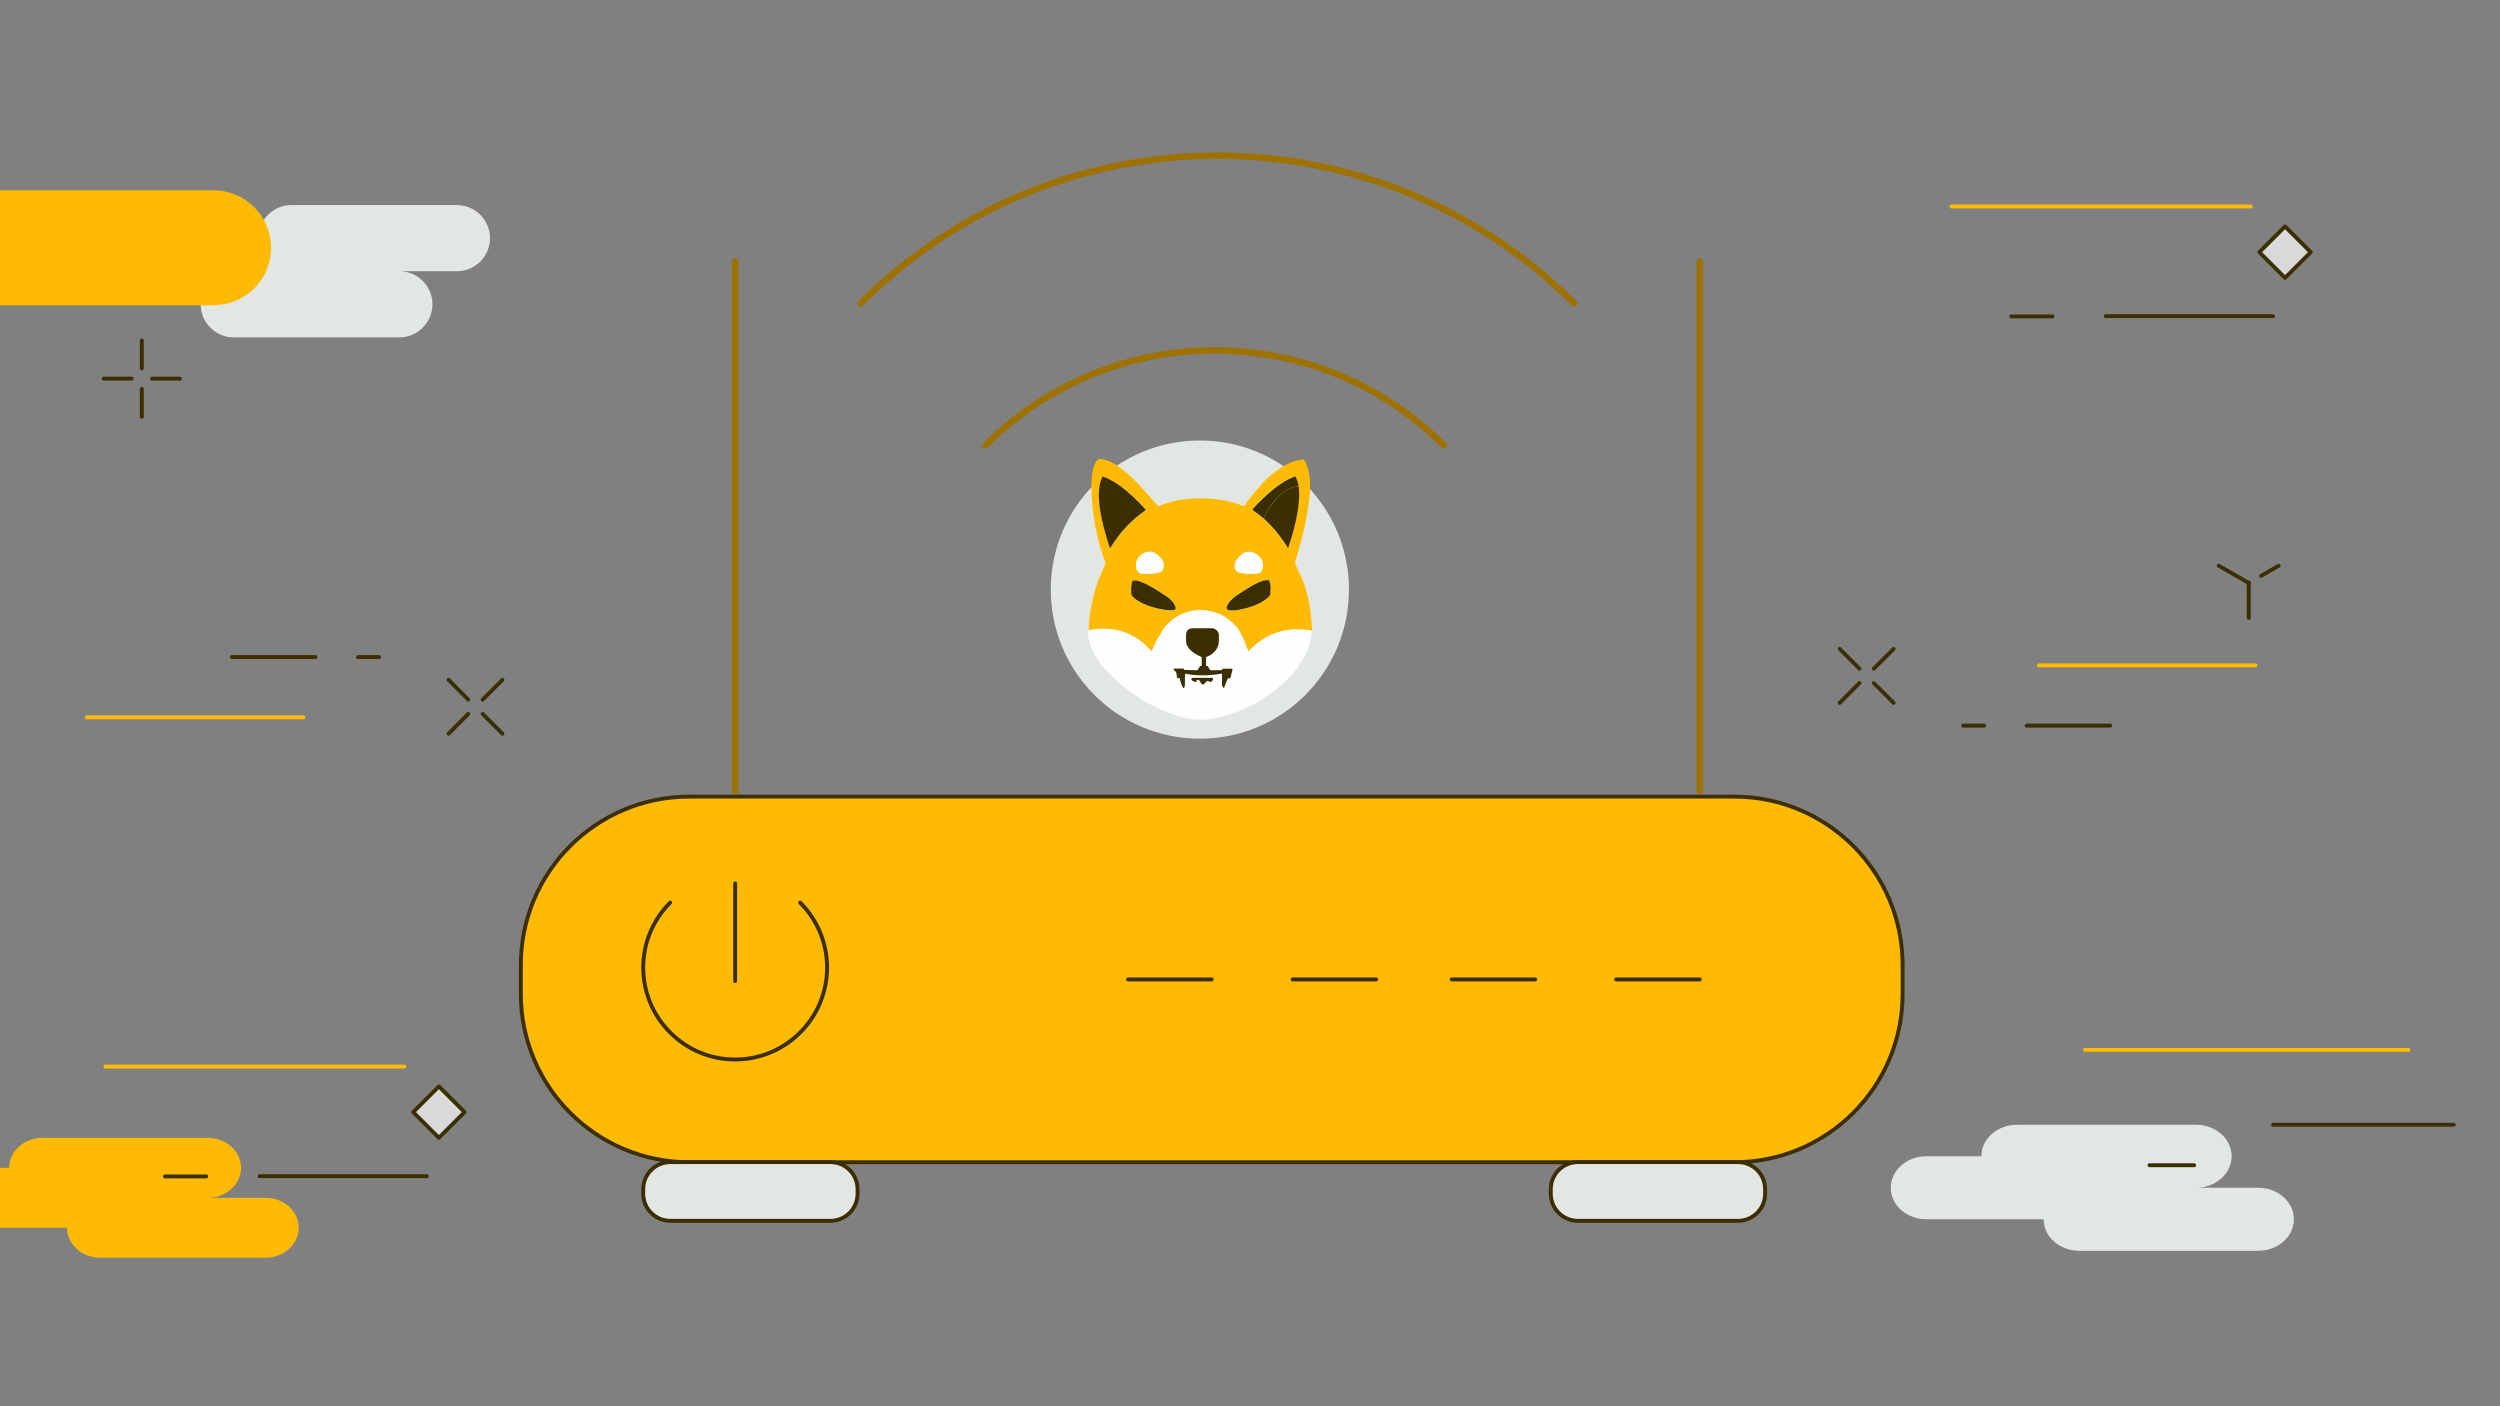 <svg width="1920" height="1080" viewBox="0 0 1920 1080" fill="none" xmlns="http://www.w3.org/2000/svg">
<rect x="0" y="0" width="1920" height="1080" fill="#808080" stroke="none"/>
<g clip-path="url(#clip0_3061_3244)">
<path d="M356.783 854.106L337.055 834.377L317.327 854.106L337.055 873.834L356.783 854.106Z" fill="#D9D9D9" stroke="#3B2E00" stroke-width="3" stroke-linecap="round" stroke-linejoin="round"/>
<path d="M204 919.9H159.7C173.7 919.9 185.1 909.6 185.1 896.9C185.1 884.2 173.7 873.9 159.7 873.9H32.5C18.5 873.9 7.1 884.2 7.1 896.9H-31.8C-45.8 896.9 -57.2 907.2 -57.2 919.9C-57.2 932.6 -45.8 942.9 -31.8 942.9H51.5C51.5 955.6 62.9 965.9 76.9 965.9H204C218 965.9 229.4 955.6 229.4 942.9C229.4 930.2 218 919.9 204 919.9Z" fill="#FFBB04"/>
<path d="M126.7 903.5H158.4" stroke="#3B2E00" stroke-width="3" stroke-linecap="round" stroke-linejoin="round"/>
<path d="M80.9 819.1H310.6" stroke="#FFBB04" stroke-width="3" stroke-linecap="round" stroke-linejoin="round"/>
<path d="M199.4 903.3H327.8" stroke="#3B2E00" stroke-width="3" stroke-linecap="round" stroke-linejoin="round"/>
<path d="M1704 434.5L1727 447.7" stroke="#3B2E00" stroke-width="3" stroke-linecap="round" stroke-linejoin="round"/>
<path d="M1750 434.5L1736.5 442.3" stroke="#3B2E00" stroke-width="3" stroke-linecap="round" stroke-linejoin="round"/>
<path d="M1727 447.7V474.6" stroke="#3B2E00" stroke-width="3" stroke-linecap="round" stroke-linejoin="round"/>
<path d="M1556.5 557.3H1620.7" stroke="#3B2E00" stroke-width="3" stroke-linecap="round" stroke-linejoin="round"/>
<path d="M1507.7 557.3H1523.8" stroke="#3B2E00" stroke-width="3" stroke-linecap="round" stroke-linejoin="round"/>
<path d="M1565.8 511H1732.2" stroke="#FFBB04" stroke-width="3" stroke-linecap="round" stroke-linejoin="round"/>
<path d="M1412.9 498.4L1428 513.5" stroke="#3B2E00" stroke-width="3" stroke-linecap="round" stroke-linejoin="round"/>
<path d="M1439.1 524.6L1454.3 539.8" stroke="#3B2E00" stroke-width="3" stroke-linecap="round" stroke-linejoin="round"/>
<path d="M1412.9 539.8L1428 524.6" stroke="#3B2E00" stroke-width="3" stroke-linecap="round" stroke-linejoin="round"/>
<path d="M1439.1 513.5L1454.3 498.4" stroke="#3B2E00" stroke-width="3" stroke-linecap="round" stroke-linejoin="round"/>
<path d="M242.3 504.6H178.1" stroke="#3B2E00" stroke-width="3" stroke-linecap="round" stroke-linejoin="round"/>
<path d="M291.1 504.6H274.9" stroke="#3B2E00" stroke-width="3" stroke-linecap="round" stroke-linejoin="round"/>
<path d="M233 550.9H66.6" stroke="#FFBB04" stroke-width="3" stroke-linecap="round" stroke-linejoin="round"/>
<path d="M385.9 563.5L370.7 548.3" stroke="#3B2E00" stroke-width="3" stroke-linecap="round" stroke-linejoin="round"/>
<path d="M359.6 537.3L344.5 522.1" stroke="#3B2E00" stroke-width="3" stroke-linecap="round" stroke-linejoin="round"/>
<path d="M385.9 522.1L370.7 537.3" stroke="#3B2E00" stroke-width="3" stroke-linecap="round" stroke-linejoin="round"/>
<path d="M359.6 548.3L344.5 563.5" stroke="#3B2E00" stroke-width="3" stroke-linecap="round" stroke-linejoin="round"/>
<path d="M351 208.3H306.7C320.7 208.3 332.1 219.7 332.1 233.7C332.1 247.7 320.7 259.1 306.7 259.1H179.5C165.5 259.1 154.1 247.7 154.1 233.7H115.1C101.1 233.7 89.7 222.3 89.7 208.3C89.7 194.3 101.1 182.9 115.1 182.9H198.4C198.4 168.9 209.8 157.5 223.8 157.5H350.9C364.9 157.5 376.3 168.9 376.3 182.9C376.3 196.9 364.9 208.3 350.9 208.3H351Z" fill="#E3E7E3"/>
<path d="M108.9 320.1V298.6" stroke="#3B2E00" stroke-width="3" stroke-linecap="round" stroke-linejoin="round"/>
<path d="M108.9 282.9V261.5" stroke="#3B2E00" stroke-width="3" stroke-linecap="round" stroke-linejoin="round"/>
<path d="M79.6 290.8H101.1" stroke="#3B2E00" stroke-width="3" stroke-linecap="round" stroke-linejoin="round"/>
<path d="M116.8 290.8H138.2" stroke="#3B2E00" stroke-width="3" stroke-linecap="round" stroke-linejoin="round"/>
<path d="M164.1 234.5H-1C-0.4 204.6 -1 175.5 -1.5 146.2H164.1C188.5 146.2 208.2 166 208.2 190.3C208.2 214.7 188.4 234.4 164.1 234.4V234.5Z" fill="#FFBB04"/>
<path d="M1774.63 193.668L1754.91 173.94L1735.18 193.668L1754.91 213.396L1774.63 193.668Z" fill="#D9D9D9" stroke="#3B2E00" stroke-width="3" stroke-linecap="round" stroke-linejoin="round"/>
<path d="M1544.6 243H1576.3" stroke="#3B2E00" stroke-width="3" stroke-linecap="round" stroke-linejoin="round"/>
<path d="M1498.7 158.6H1728.5" stroke="#FFBB04" stroke-width="3" stroke-linecap="round" stroke-linejoin="round"/>
<path d="M1617.3 242.8H1745.7" stroke="#3B2E00" stroke-width="3" stroke-linecap="round" stroke-linejoin="round"/>
<path d="M1734.3 912.2H1686.5C1701.6 912.2 1713.9 901.4 1713.9 888C1713.9 874.6 1701.6 863.8 1686.5 863.8H1549.1C1534 863.8 1521.7 874.6 1521.7 888H1479.5C1464.4 888 1452.1 898.8 1452.1 912.2C1452.1 925.6 1464.4 936.4 1479.5 936.4H1569.5C1569.5 949.8 1581.8 960.6 1596.9 960.6H1734.3C1749.4 960.6 1761.7 949.8 1761.7 936.4C1761.7 923 1749.4 912.2 1734.3 912.2Z" fill="#E3E7E3"/>
<path d="M1650.8 894.9H1685.1" stroke="#3B2E00" stroke-width="3" stroke-linecap="round" stroke-linejoin="round"/>
<path d="M1601.3 806.3H1849.6" stroke="#FFBB04" stroke-width="3" stroke-linecap="round" stroke-linejoin="round"/>
<path d="M1745.7 863.8H1884.5" stroke="#3B2E00" stroke-width="3" stroke-linecap="round" stroke-linejoin="round"/>
<path d="M1331.8 611.8H529.4C457.934 611.8 400 669.734 400 741.2V763.2C400 834.666 457.934 892.6 529.4 892.6H1331.8C1403.27 892.6 1461.2 834.666 1461.2 763.2V741.2C1461.2 669.734 1403.27 611.8 1331.8 611.8Z" fill="#FFBB04" stroke="#3B2E00" stroke-width="3" stroke-linecap="round" stroke-linejoin="round"/>
<path d="M637.8 892.5H514.8C503.312 892.5 494 901.812 494 913.3V916.8C494 928.288 503.312 937.6 514.8 937.6H637.8C649.287 937.6 658.6 928.288 658.6 916.8V913.3C658.6 901.812 649.287 892.5 637.8 892.5Z" fill="#E3E7E3" stroke="#3B2E00" stroke-width="3" stroke-linecap="round" stroke-linejoin="round"/>
<path d="M1334.8 892.5H1211.8C1200.31 892.5 1191 901.812 1191 913.3V916.8C1191 928.288 1200.31 937.6 1211.8 937.6H1334.8C1346.29 937.6 1355.6 928.288 1355.6 916.8V913.3C1355.6 901.812 1346.29 892.5 1334.8 892.5Z" fill="#E3E7E3" stroke="#3B2E00" stroke-width="3" stroke-linecap="round" stroke-linejoin="round"/>
<path d="M866.3 752.2H930.6" stroke="#3B2E00" stroke-width="3" stroke-linecap="round" stroke-linejoin="round"/>
<path d="M992.7 752.2H1056.9" stroke="#3B2E00" stroke-width="3" stroke-linecap="round" stroke-linejoin="round"/>
<path d="M1114.9 752.2H1179.1" stroke="#3B2E00" stroke-width="3" stroke-linecap="round" stroke-linejoin="round"/>
<path d="M1305.4 200.8V607.7" stroke="#9E7200" stroke-width="5" stroke-linecap="round" stroke-linejoin="round"/>
<path d="M564.6 200.8V607.7" stroke="#9E7200" stroke-width="5" stroke-linecap="round" stroke-linejoin="round"/>
<path d="M564.6 678.4V753.5" stroke="#3B2E00" stroke-width="3" stroke-linecap="round" stroke-linejoin="round"/>
<path d="M1241.2 752.2H1305.4" stroke="#3B2E00" stroke-width="3" stroke-linecap="round" stroke-linejoin="round"/>
<path d="M614.5 693.2C642.1 720.8 642.1 765.5 614.5 793C586.9 820.6 542.2 820.6 514.7 793C487.1 765.4 487.1 720.7 514.7 693.2" stroke="#3B2E00" stroke-width="3" stroke-linecap="round" stroke-linejoin="round"/>
<path d="M933.5 463.1C957.248 463.1 976.5 443.848 976.5 420.1C976.5 396.352 957.248 377.1 933.5 377.1C909.752 377.1 890.5 396.352 890.5 420.1C890.5 443.848 909.752 463.1 933.5 463.1Z" stroke="#3B2E00" stroke-width="3" stroke-linecap="round" stroke-linejoin="round"/>
<path d="M756.9 342C854.1 244.8 1011.6 244.8 1108.8 342" stroke="#9E7200" stroke-width="5" stroke-linecap="round" stroke-linejoin="round"/>
<path d="M660.9 233.1C812.3 81.7 1057.7 81.7 1209 233.1" stroke="#9E7200" stroke-width="5" stroke-linecap="round" stroke-linejoin="round"/>
<path d="M921.5 567.3C984.737 567.3 1036 516.037 1036 452.8C1036 389.563 984.737 338.3 921.5 338.3C858.263 338.3 807 389.563 807 452.8C807 516.037 858.263 567.3 921.5 567.3Z" fill="#E3E7E3"/>
<path d="M881.8 440.6C883.1 440.6 884.7 440.6 886.2 440.4C887.8 440.3 889.4 440 890.9 439.4C891.8 439.1 892.7 438.5 893.1 437.5C893.8 435.7 893.9 433.8 893.4 432C892.6 429.2 890.5 427.2 888.2 425.5C886.3 424 883.9 423.4 881.6 423.8C877.4 424.5 873.1 428.2 872.6 432.6C872.4 434.5 872.3 436.4 873.4 438.1C874.2 439.3 874.9 440.2 876.5 440.4C878.2 440.5 880 440.7 881.9 440.7L881.8 440.6ZM961.2 440.6C962.2 440.6 963.6 440.5 965.2 440.4C966.5 440.4 967.8 440 968.6 438.8C969.7 437 970.2 435.1 969.9 433.1C969.4 429.5 967.3 427 964.2 425.2C961.8 423.8 959.1 423.3 956.4 424.3C954.8 424.9 953.5 425.9 952.3 427.1C950.2 429.1 948.5 431.4 948.3 434.4C948.1 437.2 949.2 438.9 951.9 439.7C954.8 440.5 957.7 440.6 961.2 440.7V440.6ZM975.7 452.8C975.7 451 975.7 449.3 975.2 447.6C974.5 445.5 974.7 445.4 972.6 445.6C969.7 445.9 967.1 447.1 964.5 448.3C960.9 450.1 957.4 452.2 954 454.5C951.3 456.3 948.4 458 946 460.3C944.1 462.1 942.4 464.1 942 466.8C941.9 467.6 942.1 468.1 943.1 468.4C944 468.6 944.8 468.8 945.7 468.8C949.1 468.8 952.4 468.2 955.6 467.4C959.8 466.4 963.9 465 967.7 463C970.3 461.7 972.7 460.2 974.6 458C975.1 457.4 975.5 456.9 975.5 456C975.5 454.9 975.5 453.9 975.7 452.8ZM868.7 452.5C868.7 453.3 868.9 454.5 868.9 455.8C868.9 457 869.5 457.8 870.3 458.6C873.6 461.8 877.6 463.6 881.8 465.2C884.5 466.2 887.3 467 890.2 467.6C893.1 468.2 895.9 468.7 898.9 468.8C899.9 468.8 901 468.8 902 468.4C902.9 468.1 903.1 467.7 903 466.9C902.9 466.2 902.6 465.4 902.3 464.8C901 462.2 899 460.2 896.6 458.6C890.5 454.4 884.4 450.4 877.6 447.5C875.5 446.6 873.4 445.9 871.1 445.9C870.3 445.9 870 446.2 869.7 446.9C869 448.6 868.9 450.3 868.8 452.6L868.7 452.5ZM847.3 366C846.8 366 846.7 366 846.3 367.1C844.6 370.8 844.2 374.7 844 378.7C844 381.2 844 383.6 844.3 386C844.4 387.7 844.7 389.4 844.9 391.1C845.6 395.4 846.4 399.7 847.5 404C848.3 407 849.1 410 850 413C850.7 415.5 851.5 417.9 852.3 420.4C852.3 420.6 852.4 420.8 852.7 420.8C852.9 420.8 852.9 420.6 853 420.5C854.7 417.9 856.4 415.2 858.3 412.7C860.7 409.6 863.1 406.6 865.8 403.8C868 401.5 870.2 399.3 872.7 397.3C874.9 395.4 877.3 393.6 879.7 392C880.2 391.7 880.1 391.5 879.7 391.1C878.1 389.4 876.5 387.6 874.8 385.9C872 383.1 869 380.3 866 377.7C863.8 375.8 861.5 374 859.1 372.3C856.6 370.6 854 369 851.3 367.7C850.1 367.1 848.8 366.5 847.4 366.1L847.3 366ZM970.3 398C970.7 398.7 971.4 399 971.9 399.5C974.2 401.9 976.6 404.1 978.8 406.7C982.3 410.8 985.5 415.2 988.4 419.8C988.6 420.1 988.7 420.7 989.1 420.7C989.2 420.7 989.4 420 989.5 419.7C990.4 416.6 991.4 413.6 992.3 410.6C993.3 407.1 994.2 403.6 995 400.1C995.9 396.2 996.6 392.4 997 388.4C997.3 385.8 997.5 383.2 997.6 380.5C997.6 378.2 997.4 375.8 997.1 373.5C997.1 373.4 997 373.2 997 373C996.7 370.8 996.1 368.7 995.1 366.8C994.7 365.8 994.5 365.8 993.5 366.2C989.9 367.6 986.5 369.4 983.3 371.6C978.3 375 973.7 379 969.3 383.2C966.8 385.7 964.3 388.2 961.9 390.8C961.5 391.2 961.4 391.4 961.9 391.8C963.8 393.2 965.8 394.6 967.7 396.1C968.5 396.7 969.1 397.5 970.1 398H970.3ZM969.2 371.4C971.4 369.3 973.6 367 976 365C980.3 361.3 984.8 358.1 990 355.8C993.4 354.3 996.9 353.2 1000.6 352.9C1001.1 352.9 1001.5 352.9 1001.8 353.5C1003.2 355.7 1004 358 1004.7 360.5C1006.1 365.6 1006.3 370.7 1006.1 375.9C1005.9 380.1 1005.5 384.3 1004.9 388.5C1004.4 391.8 1003.8 395.1 1003.2 398.4C1003 399.7 1002.6 400.9 1002.5 402.2C1002.5 402.5 1002.3 402.7 1002.3 403C1001.4 407.3 1000.3 411.6 999.2 415.8C997.9 420.8 996.5 425.8 994.9 430.7C994.4 432.1 994.7 433.3 995.3 434.5C996.9 438 999 441.4 1000.3 445.1C1001.3 447.7 1002.2 450.3 1003 453C1004.3 457.3 1005.3 461.8 1006 466.2C1006.8 471.3 1007.3 476.5 1007.5 481.6C1007.5 482.5 1007.9 483.4 1007.5 484.4C1006.3 484.2 1005 484 1003.8 483.8C999.7 483.3 995.6 483.2 991.5 483.6C986.8 484 982.1 485.2 977.7 487C972 489.4 966.9 492.8 962.4 497C961.2 498.1 960 499.3 958.8 500.6L957.4 496.4C956.1 492.5 954.1 488.9 952.3 485.2C951.8 484.1 951.1 483.1 950.3 482.1C947.5 478.8 944.1 475.9 940.5 473.6C934.7 470.1 928.4 468.5 921.7 468.5C918.2 468.5 914.8 469.1 911.5 470.2C904.9 472.2 899.7 476.1 895.2 481.2C893.6 483.1 892.5 485.2 891.2 487.3C889.5 490.1 887.9 493 886.6 496L884.7 500.4L883.9 499.5C876.2 491 866.9 485.2 855.4 483.4C851.1 482.8 846.8 482.7 842.5 483.1C840.4 483.3 838.2 483.6 836.1 484C836.1 481.6 836.3 479.2 836.5 476.8C836.8 473.7 837.2 470.6 837.7 467.5C838.2 464.9 838.7 462.3 839.3 459.7C840.3 455.5 841.5 451.5 843 447.4C843.3 446.6 843.7 445.9 843 445.1C843 445.1 843 445 843 444.8C843.5 445.4 843.7 445.3 844 444.6C845.5 440.7 847.1 436.9 848.9 433.1C849.1 432.7 849.2 432.4 849 432C847.4 428 846 423.9 844.9 419.8C844 416.7 843.2 413.5 842.5 410.3C842 408 841.5 405.7 841 403.4C840.9 401.5 840.4 399.6 840.1 397.7C839.2 391.8 838.6 385.8 838.3 379.8C838.2 376.8 838.1 373.9 838.3 370.9C838.4 367.2 838.7 363.6 839.6 360.1C840.1 358.2 840.8 356.3 841.8 354.6C843 352.6 844 352.3 846.3 352.6C850.3 353.2 853.9 355 857.3 357.1C861.8 360 865.8 363.5 869.6 367.2L874.2 371.7C874.2 371.7 874.4 372 874.5 372.1C876.5 374.3 878.5 376.4 880.5 378.6C883.3 381.7 886 384.8 888.8 388C889.4 388.6 889.8 388.7 890.5 388.4C895.3 386.4 900.2 385.1 905.3 384.1C909.7 383.3 914.1 383 918.6 382.8C925 382.6 931.3 382.8 937.6 383.9C943.2 384.8 948.8 386.2 954.1 388.3C955.3 388.8 955.3 388.8 956.1 387.7C958.5 384.4 961 381.2 963.6 378.1C965.5 375.8 967.6 373.5 969.6 371.2L969.2 371.4Z" fill="#FFBB04"/>
<path d="M934.2 550.8H933.5C933.5 550.8 934 550.9 934.2 550.8ZM931.8 551.2C932.4 551.4 932.8 551.2 933.2 551C932.7 550.8 932.3 551.1 931.8 551.2ZM923.3 520.6H916.4C915 520.6 915 520.6 915.1 522C915.1 522.4 915.3 522.5 915.5 522.7C916.2 523.1 916.9 523.4 917.7 523.7C918.2 523.9 918.5 523.9 918.7 523.3C919.1 522.1 919.1 522.2 920.4 522.2C920.8 522.2 921 522.4 921.2 522.7L922.5 524.8C923.2 525.9 924.2 526 925.1 525L926.2 523.7C927 522.767 927.867 522.7 928.8 523.5C928.8 523.5 929.1 523.9 929.5 523.8C930.7 523.5 931.5 522.5 931.6 521.3C931.6 520.7 931.4 520.6 930.8 520.6C928.3 520.6 925.8 520.6 923.3 520.6ZM946.6 513.7H939.8C939.8 513.7 939.3 513.9 939.2 514.1C939 514.7 938.6 514.8 938 514.8C936.2 514.8 934.4 514.8 932.7 514.8C931.8 514.8 930.7 515.1 930 514.7C929.3 514.3 928.9 513.2 928.5 512.4C928.2 511.8 927.9 511.5 927.2 511.6C926.8 511.6 926.6 511.6 926.7 511.1C926.7 509.1 926.7 507.1 926.7 505.1C926.7 504.8 926.7 504.6 927.1 504.5C928.6 504 930.1 503.2 931.4 502.2C934 500.3 935.7 497.8 936.3 494.6C936.7 492.4 936.5 490.2 936.6 488C936.6 485.3 934 482.6 931.3 482.6H916.4C913.4 482.6 911.4 484.6 911.4 487.6C911.4 489 911.4 490.4 911.4 491.9C911.2 494.8 912.4 497.1 914.4 499.1C916.8 501.5 919.7 503.1 922.8 504.5C923.1 504.6 923.4 504.7 923.4 505.1C923.4 507.1 923.4 509.2 923.4 511.2C923.4 511.5 923.4 511.8 923 511.7C922.2 511.5 921.9 512 921.6 512.6C921.2 513.3 920.8 513.9 920.5 514.5C920.3 514.8 920.1 514.9 919.8 514.9C916.6 514.9 913.5 514.9 910.3 514.7C910 514.7 909.8 514.7 909.8 514.4C909.8 513.9 909.5 513.8 909 513.8H902.4C902.4 513.8 902 513.6 901.9 513.9C901.9 514.2 901.9 514.4 902 514.7C902.4 515.1 902.8 515.5 903.2 515.8C903.7 516.2 904 516.8 904 517.4C904 518.3 904.2 519.2 904.4 520.2C904.5 521 904.8 521.2 905.5 521C906 520.8 906.6 520.8 906.6 521.6C906.7 522.7 907.1 523.8 907.4 524.8C907.9 526.2 908.4 527.6 909.3 528.8C910.3 527.7 910.4 526.5 910.4 525.1C910.4 522.6 910.4 520.1 910.4 517.6C910.8 517.6 911.2 517.6 911.6 517.7C915 518.4 918.4 518.6 921.8 518.8C927.3 519 932.8 518.6 938.2 517.6C938.8 517.5 938.9 517.6 938.9 518.2C938.9 520.8 938.9 523.3 938.9 525.9C938.9 527.1 939.7 527.8 940.3 528.8L942.8 522.3C943.3 521.1 943.3 521.1 944.6 521.1C945 521.1 945.3 521.1 945.4 520.6L947 513.8L946.6 513.7ZM990.2 519.7C990.2 519.7 990 519.8 990 519.9C989.8 519.9 989.7 520 989.7 520.2H989.5V520.3H989.6C989.6 520.3 989.9 520 989.9 519.8L990.1 519.6L990.2 519.7ZM990.9 519.4C989.3 521.3 987.5 523 985.7 524.7C981.4 528.6 976.8 532.2 972 535.3C966.9 538.7 961.5 541.6 955.9 544.2C951.9 546 947.9 547.6 943.8 548.9C939.8 550.2 935.7 551.2 931.5 551.9C926.9 552.7 922.1 552.9 917.5 552.5C913.4 552.1 909.3 551.3 905.3 550.1C904.2 549.8 903.2 549.4 902.1 549C900.4 548.4 898.7 547.8 897 547.2C894.7 546.4 892.5 545.3 890.3 544.3C879.1 539.2 868.8 532.6 859.5 524.6C852.8 518.8 846.7 512.5 842 504.9C839.6 501.2 837.8 497.2 836.6 492.9C835.8 490 835.5 487.1 835.7 484.1C837.8 483.7 839.9 483.4 842.1 483.2C846.4 482.8 850.8 482.9 855 483.5C866.6 485.3 875.8 491.1 883.6 499.6L884.4 500.5L886.3 496.1C887.6 493.1 889.2 490.2 890.9 487.4C892.2 485.3 893.2 483.2 894.9 481.3C899.4 476.2 904.7 472.3 911.2 470.3C914.5 469.2 917.9 468.6 921.4 468.6C928.1 468.6 934.4 470.2 940.2 473.7C943.9 476 947.2 478.9 950 482.2C950.8 483.1 951.5 484.2 952 485.3C953.8 489 955.8 492.6 957.1 496.5L958.5 500.6C959.7 499.4 960.9 498.2 962.1 497C966.5 492.8 971.7 489.4 977.4 487C981.8 485.2 986.4 484.1 991.2 483.6C995.3 483.3 999.4 483.3 1003.5 483.8C1004.7 483.9 1006 484.2 1007.2 484.4C1007.2 486 1007.2 487.6 1006.9 489.3C1006.2 493.7 1004.9 497.9 1003 502C1002 504.2 1000.6 506.3 999.4 508.4C997.1 512.1 994.5 515.6 991.5 518.9C991.5 518.9 991.3 519 991.3 519.1C991.2 518.8 991.6 518.6 991.6 518.2C991.3 518.5 990.9 518.7 990.9 519.1C990.9 519.1 990.7 519.1 990.6 519.2C990.6 519.4 990.7 519.4 990.9 519.4Z" fill="#FFFEFE"/>
<path d="M847.3 366.1C848.6 366.5 849.9 367.1 851.2 367.7C853.9 369 856.5 370.6 859 372.3C861.4 374 863.7 375.8 865.9 377.7C869 380.3 871.9 383.1 874.7 385.9C876.4 387.6 878 389.4 879.6 391.1C879.9 391.5 880 391.7 879.6 392C874.6 395.4 869.9 399.4 865.7 403.8C863 406.6 860.5 409.6 858.2 412.7C856.3 415.2 854.6 417.8 852.9 420.5C852.9 420.6 852.8 420.8 852.6 420.8C852.4 420.8 852.3 420.6 852.2 420.4C851.4 417.9 850.6 415.5 849.9 413C849 410 848.2 407 847.4 404C846.3 399.8 845.5 395.5 844.8 391.1C844.5 389.4 844.3 387.7 844.2 386C843.9 383.6 843.8 381.1 843.9 378.7C844.1 374.7 844.6 370.8 846.2 367.1C846.6 366.1 846.7 366 847.2 366L847.3 366.1Z" fill="#3B2E00"/>
<path d="M997.3 373.5C997.6 375.8 997.9 378.2 997.8 380.5C997.7 383.1 997.5 385.7 997.2 388.4C996.8 392.3 996 396.2 995.2 400.1C994.4 403.6 993.5 407.1 992.5 410.6C991.6 413.7 990.6 416.7 989.7 419.7C989.6 420.1 989.4 420.7 989.2 420.7C988.7 420.7 988.7 420.1 988.5 419.8C985.6 415.2 982.4 410.9 978.9 406.7C976.7 404.2 974.3 401.9 972 399.5C971.5 399 970.8 398.6 970.4 398C970.5 397.8 970.7 397.6 970.8 397.4C971.8 395.3 973 393.2 974.2 391.2C976.1 388.1 978.1 385.2 980.5 382.6C983 379.8 985.9 377.4 989.3 375.7C991.8 374.4 994.5 373.6 997.3 373.5Z" fill="#3B2E00"/>
<path d="M868.7 452.5C868.9 450.2 868.9 448.5 869.6 446.8C869.9 446.1 870.2 445.8 871 445.8C873.3 445.8 875.4 446.5 877.5 447.4C884.3 450.3 890.4 454.4 896.5 458.5C898.8 460.1 900.9 462.1 902.2 464.7C902.5 465.4 902.8 466.1 902.9 466.8C903 467.6 902.8 468.1 901.9 468.3C900.9 468.6 899.9 468.8 898.8 468.7C895.9 468.6 893 468.2 890.1 467.5C887.2 466.9 884.4 466.1 881.7 465.1C877.5 463.5 873.5 461.7 870.2 458.5C869.4 457.7 868.8 456.9 868.8 455.7C868.8 454.4 868.7 453.1 868.7 452.4V452.5Z" fill="#3B2E00"/>
<path d="M975.7 452.8C975.7 453.9 975.5 454.9 975.6 456C975.6 456.8 975.2 457.4 974.7 458C972.7 460.1 970.3 461.7 967.8 463C964 464.9 959.9 466.4 955.7 467.4C952.4 468.2 949.1 468.8 945.8 468.8C944.9 468.8 944 468.6 943.2 468.4C942.3 468.2 942 467.7 942.1 466.8C942.5 464.1 944.2 462.1 946.1 460.3C948.5 458 951.3 456.3 954.1 454.5C957.5 452.3 960.9 450.1 964.6 448.3C967.2 447 969.8 445.8 972.7 445.6C974.8 445.4 974.6 445.4 975.3 447.6C975.9 449.3 975.8 451.1 975.8 452.8H975.7Z" fill="#3B2E00"/>
<path d="M997.3 373.5C994.4 373.6 991.8 374.5 989.3 375.7C985.9 377.4 983 379.8 980.5 382.6C978.1 385.2 976 388.2 974.2 391.2C973 393.2 971.8 395.3 970.8 397.4C970.7 397.6 970.5 397.8 970.4 398C969.5 397.6 968.8 396.8 968 396.1C966.1 394.6 964.2 393.2 962.2 391.8C961.7 391.4 961.8 391.2 962.2 390.8C964.6 388.2 967 385.6 969.6 383.2C974 379 978.6 375 983.6 371.6C986.8 369.4 990.2 367.6 993.8 366.2C994.8 365.8 994.9 365.8 995.4 366.8C996.3 368.8 997 370.9 997.2 373C997.2 373.2 997.3 373.3 997.3 373.5Z" fill="#3B2E00"/>
<path d="M961.2 440.7C957.7 440.7 954.7 440.5 951.9 439.7C949.2 438.9 948.1 437.2 948.3 434.4C948.5 431.3 950.2 429.1 952.3 427.1C953.5 426 954.8 424.9 956.4 424.3C959.1 423.3 961.8 423.8 964.2 425.2C967.3 427 969.4 429.5 969.9 433.1C970.2 435.2 969.7 437.1 968.6 438.8C967.8 440.1 966.5 440.4 965.2 440.4C963.7 440.4 962.2 440.7 961.2 440.6V440.7ZM881.8 440.7C879.8 440.7 878.1 440.6 876.4 440.4C874.9 440.3 874.1 439.3 873.3 438.1C872.2 436.4 872.3 434.5 872.5 432.6C873 428.2 877.3 424.5 881.5 423.8C883.9 423.4 886.2 424 888.1 425.5C890.4 427.3 892.5 429.2 893.3 432C893.8 433.8 893.7 435.7 893 437.5C892.6 438.5 891.8 439 890.8 439.4C889.3 439.9 887.7 440.3 886.1 440.4C884.6 440.5 883.1 440.7 881.7 440.6L881.8 440.7Z" fill="#FFFEFE"/>
<path d="M990.8 519C990.8 519 991.2 518.4 991.5 518.1C991.5 518.5 991.1 518.7 991.2 519H990.7H990.8Z" fill="#F6D9A7"/>
<path d="M990.8 519H991.2C991.2 519 991 519.3 990.8 519.4V519Z" fill="#FFFEFE"/>
<path d="M946.6 513.7L945 520.5C945 520.5 944.6 520.9 944.2 520.9C942.9 520.9 942.9 520.9 942.4 522.1L939.9 528.6C939.4 527.6 938.5 526.9 938.5 525.7C938.5 523.1 938.5 520.6 938.5 518C938.5 517.4 938.5 517.3 937.8 517.4C932.4 518.3 926.9 518.8 921.4 518.6C918 518.6 914.6 518.2 911.2 517.5C910.8 517.5 910.4 517.4 910 517.4C910 519.9 910 522.4 910 524.9C910 526.3 910 527.5 908.9 528.6C908 527.4 907.4 526 907 524.6C906.6 523.5 906.3 522.5 906.2 521.4C906.2 520.6 905.5 520.6 905 520.8C904.2 521 904 520.8 903.9 520C903.7 519.1 903.6 518.2 903.5 517.2C903.5 516.6 903.2 516 902.7 515.6C902.3 515.3 901.9 514.9 901.5 514.5C901.3 514.3 901.3 514 901.4 513.7C901.4 513.4 901.7 513.5 901.9 513.5H908.5C908.5 513.5 909.3 513.6 909.3 514.1C909.3 514.5 909.5 514.4 909.8 514.5C913 514.7 916.1 514.7 919.3 514.7C919.6 514.7 919.8 514.6 920 514.3C920.4 513.7 920.8 513 921.1 512.4C921.4 511.8 921.7 511.3 922.5 511.5C922.9 511.5 922.9 511.3 922.9 511C922.9 509 922.9 506.9 922.9 504.9C922.9 504.4 922.6 504.4 922.3 504.3C919.2 503 916.3 501.4 913.9 498.9C911.9 496.9 910.8 494.6 910.9 491.7C910.9 490.3 910.9 488.9 910.9 487.5C910.9 484.5 912.9 482.5 915.9 482.5H930.8C933.5 482.5 936.2 485.2 936.1 487.9C936.1 490.1 936.2 492.3 935.8 494.5C935.2 497.7 933.4 500.1 930.9 502.1C929.6 503.1 928.2 503.9 926.6 504.4C926.2 504.5 926.2 504.7 926.2 505C926.2 507 926.2 509 926.2 511C926.2 511.4 926.3 511.6 926.7 511.5C927.3 511.4 927.7 511.7 928 512.3C928.4 513.1 928.8 514.2 929.5 514.6C930.2 515 931.3 514.7 932.2 514.7C934 514.7 935.8 514.7 937.5 514.7C938.1 514.7 938.5 514.6 938.7 514C938.7 513.8 939 513.5 939.3 513.6H946.1L946.6 513.7Z" fill="#3B2E00"/>
<path d="M923.3 520.6C925.8 520.6 928.3 520.6 930.8 520.6C931.3 520.6 931.6 520.6 931.6 521.3C931.6 522.5 930.7 523.5 929.5 523.8C929.2 523.8 929 523.6 928.8 523.5C927.867 522.7 927 522.767 926.2 523.7L925.1 525C924.3 526 923.2 525.9 922.5 524.8C922.1 524.1 921.7 523.4 921.2 522.7C921 522.4 920.8 522.2 920.4 522.2C919.1 522.2 919.1 522.1 918.7 523.3C918.5 523.9 918.2 524 917.7 523.7C917 523.4 916.2 523.1 915.5 522.7C915.2 522.5 915.1 522.4 915.1 522C915.1 520.6 915.1 520.6 916.4 520.6H923.3Z" fill="#3B2E00"/>
<path d="M931.7 551.1C932.2 551.1 932.6 550.8 933.1 550.9C932.7 551.1 932.3 551.3 931.7 551.1ZM934.1 550.7C934.1 550.7 933.6 550.9 933.4 550.7H934.1ZM990.8 518.9V519.2C990.8 519.2 990.5 519.2 990.5 519C990.5 519 990.7 519 990.8 518.9ZM989.7 520C989.7 520 989.7 519.7 990 519.7C990 519.9 989.8 520 989.7 520Z" fill="#F6D9A7"/>
<path d="M989.7 520.1H989.6H989.8H989.7ZM987.3 522.4C987.3 522.4 987.3 522.4 987.3 522.3V522.4Z" fill="#F7DDB0"/>
<path d="M990.2 519.6V519.4H990.4V519.6H990.2Z" fill="#F6D9A7"/>
<path d="M988.4 521.4C988.4 521.4 988.4 521.3 988.5 521.4H988.4Z" fill="#F7DDB0"/>
</g>
<defs>
<clipPath id="clip0_3061_3244">
<rect width="1920" height="1080" fill="white"/>
</clipPath>
</defs>
</svg>
